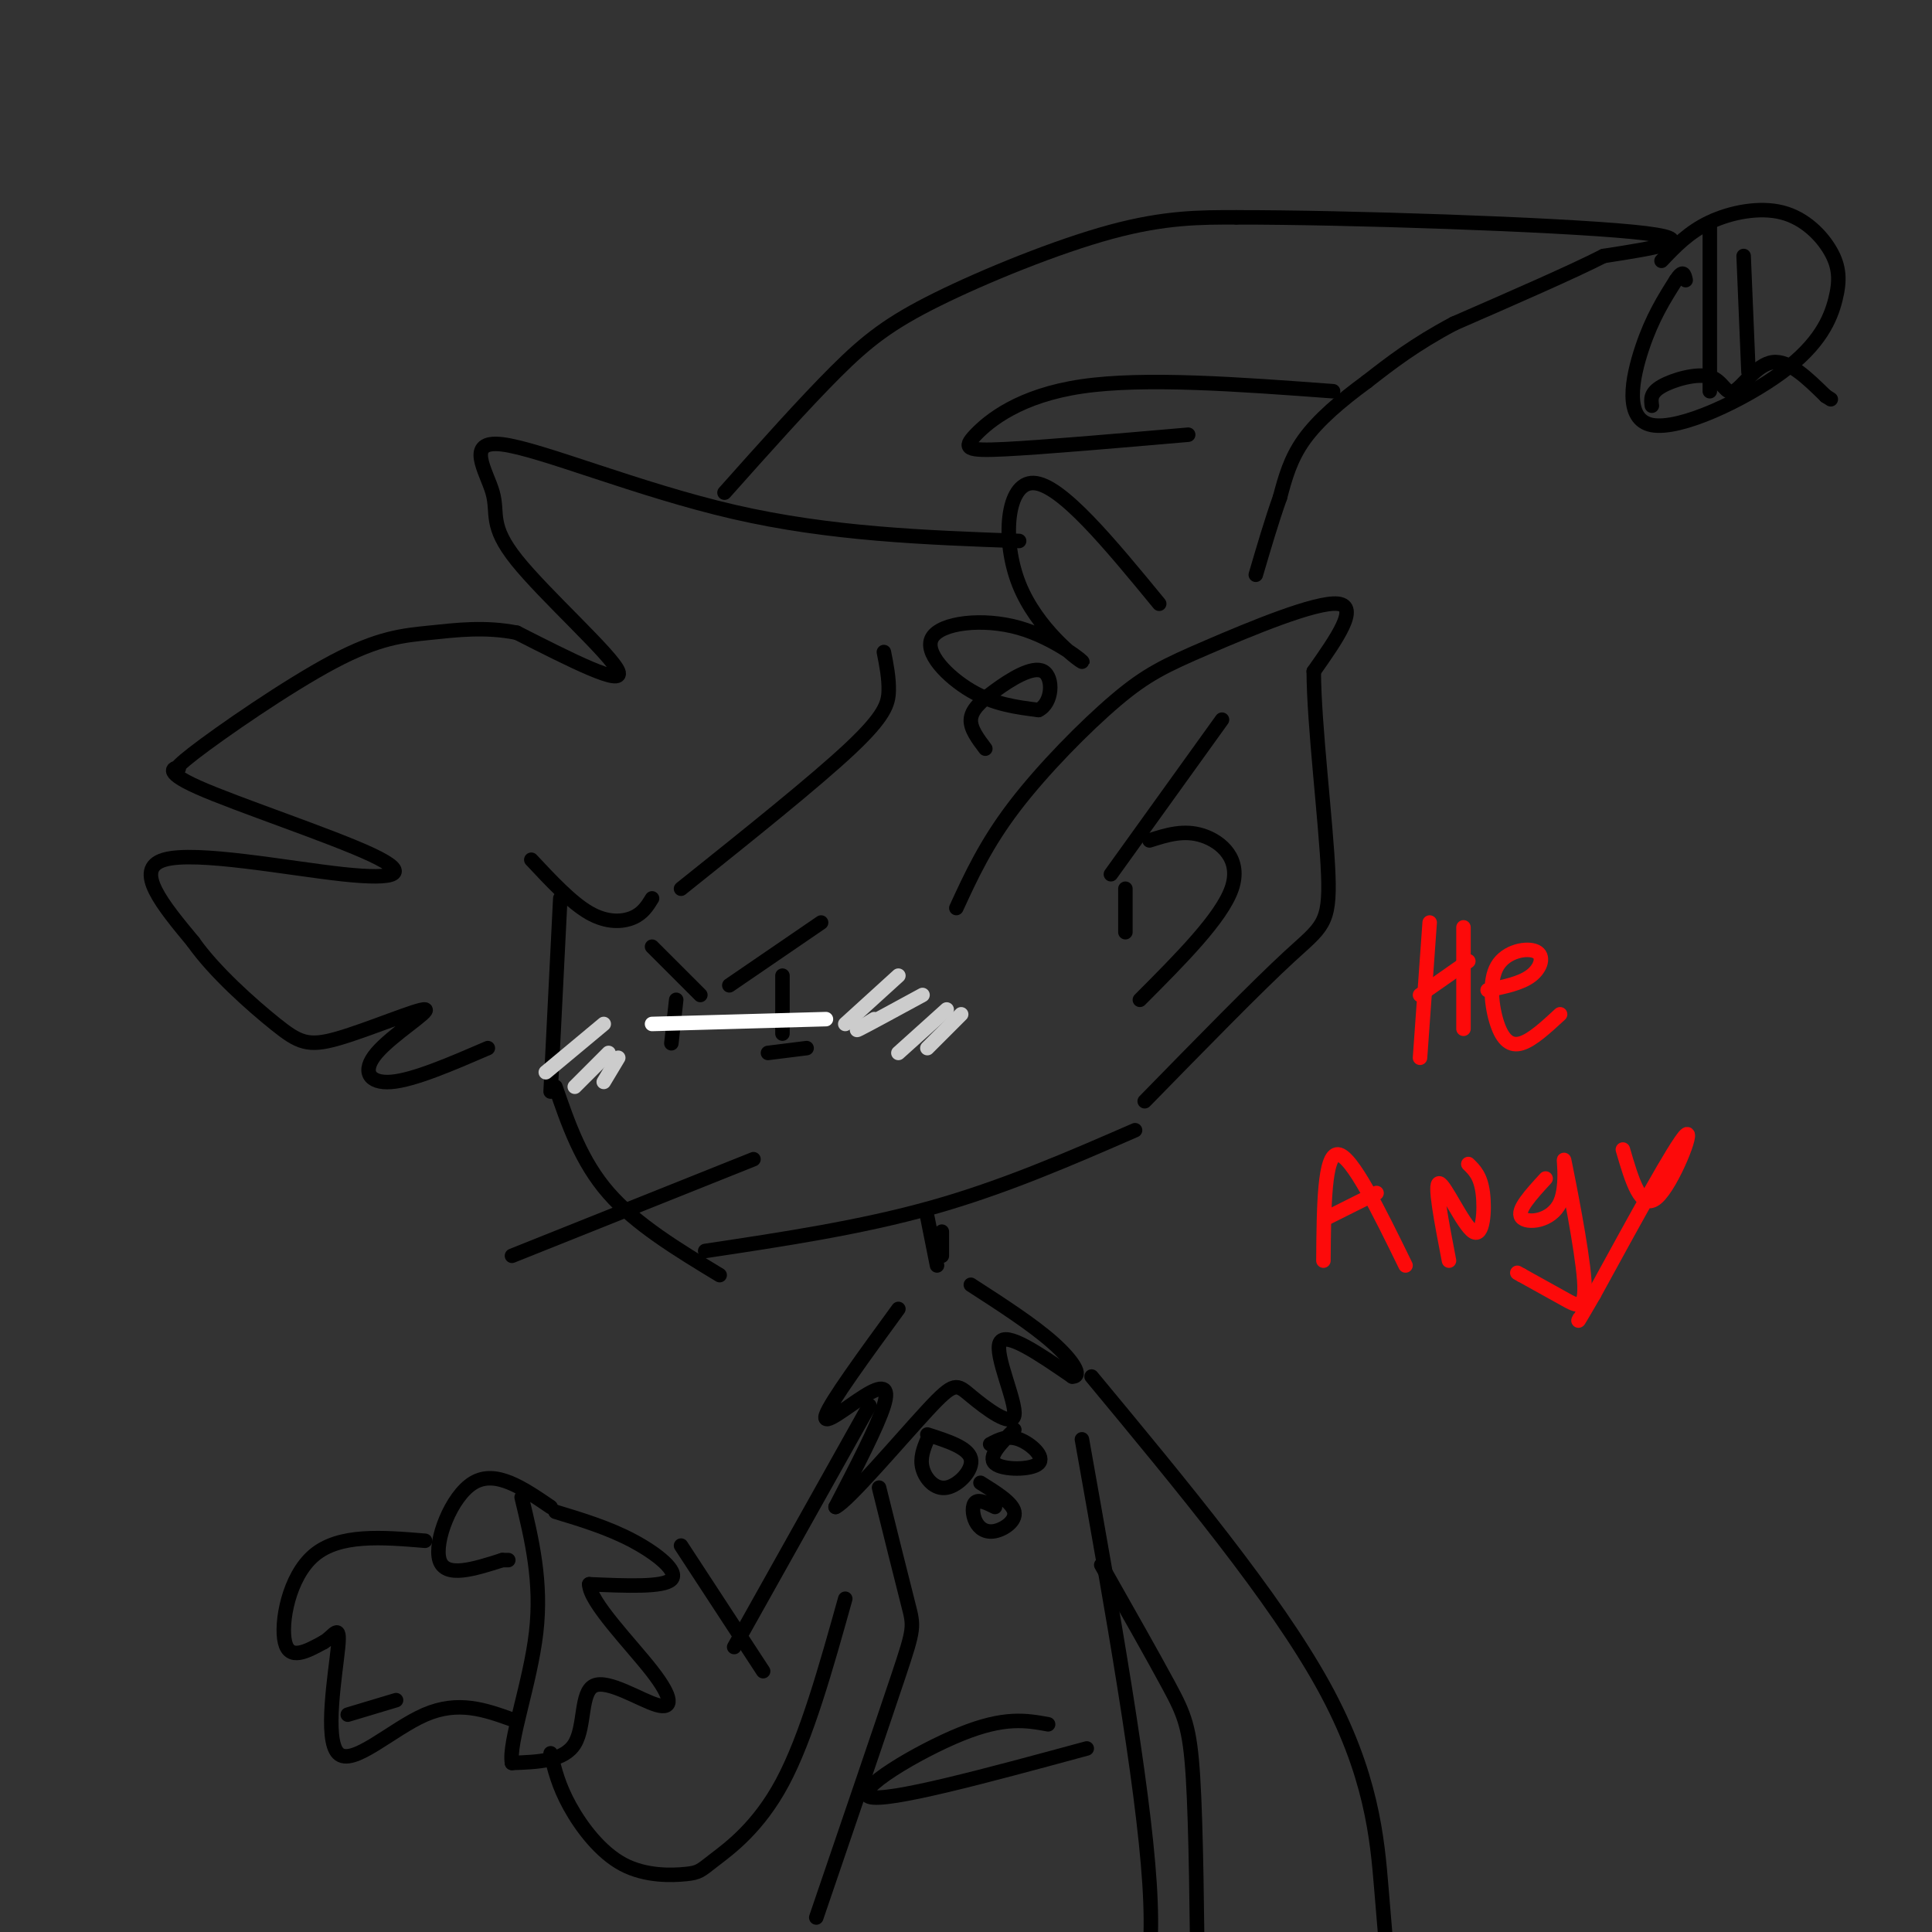 <svg viewBox='0 0 400 400' version='1.1' xmlns='http://www.w3.org/2000/svg' xmlns:xlink='http://www.w3.org/1999/xlink'><rect x="0" y="0" width="400" height="400" fill="#333333" stroke="none"/><g fill='none' stroke='rgb(0,0,0)' stroke-width='3' stroke-linecap='round' stroke-linejoin='round'><path d='M198,188c3.046,-6.624 6.093,-13.247 12,-21c5.907,-7.753 14.676,-16.635 21,-22c6.324,-5.365 10.203,-7.214 19,-11c8.797,-3.786 22.514,-9.510 27,-9c4.486,0.510 -0.257,7.255 -5,14'/><path d='M272,139c0.024,11.012 2.583,31.542 3,42c0.417,10.458 -1.310,10.845 -8,17c-6.690,6.155 -18.345,18.077 -30,30'/><path d='M253,149c0.000,0.000 -23.000,32.000 -23,32'/><path d='M238,174c3.556,-1.133 7.111,-2.267 11,-1c3.889,1.267 8.111,4.933 6,11c-2.111,6.067 -10.556,14.533 -19,23'/><path d='M233,184c0.000,0.000 0.000,9.000 0,9'/><path d='M116,186c0.000,0.000 -2.000,40.000 -2,40'/><path d='M115,225c2.667,7.750 5.333,15.500 11,22c5.667,6.500 14.333,11.750 23,17'/><path d='M146,259c16.083,-2.417 32.167,-4.833 47,-9c14.833,-4.167 28.417,-10.083 42,-16'/><path d='M211,112c-19.548,-0.708 -39.096,-1.416 -59,-6c-19.904,-4.584 -40.165,-13.043 -48,-14c-7.835,-0.957 -3.244,5.589 -2,10c1.244,4.411 -0.857,6.688 5,14c5.857,7.312 19.674,19.661 21,23c1.326,3.339 -9.837,-2.330 -21,-8'/><path d='M107,131c-6.577,-1.305 -12.518,-0.568 -18,0c-5.482,0.568 -10.504,0.966 -20,6c-9.496,5.034 -23.467,14.704 -29,19c-5.533,4.296 -2.628,3.219 -3,3c-0.372,-0.219 -4.019,0.422 4,4c8.019,3.578 27.706,10.093 36,14c8.294,3.907 5.194,5.206 -6,4c-11.194,-1.206 -30.484,-4.916 -37,-3c-6.516,1.916 -0.258,9.458 6,17'/><path d='M40,195c4.325,6.170 12.137,13.095 17,17c4.863,3.905 6.778,4.789 13,3c6.222,-1.789 16.750,-6.253 18,-6c1.250,0.253 -6.779,5.222 -10,9c-3.221,3.778 -1.635,6.365 3,6c4.635,-0.365 12.317,-3.683 20,-7'/><path d='M110,178c4.156,4.444 8.311,8.889 12,11c3.689,2.111 6.911,1.889 9,1c2.089,-0.889 3.044,-2.444 4,-4'/><path d='M240,125c-10.191,-12.404 -20.382,-24.807 -26,-25c-5.618,-0.193 -6.662,11.825 -3,21c3.662,9.175 12.031,15.508 13,16c0.969,0.492 -5.462,-4.858 -13,-7c-7.538,-2.142 -16.183,-1.077 -18,2c-1.817,3.077 3.195,8.165 8,11c4.805,2.835 9.402,3.418 14,4'/><path d='M215,147c2.909,-1.359 3.182,-6.756 1,-8c-2.182,-1.244 -6.818,1.665 -10,4c-3.182,2.335 -4.909,4.096 -5,6c-0.091,1.904 1.455,3.952 3,6'/><path d='M141,184c13.867,-11.089 27.733,-22.178 35,-29c7.267,-6.822 7.933,-9.378 8,-12c0.067,-2.622 -0.467,-5.311 -1,-8'/><path d='M140,207c0.000,0.000 -1.000,9.000 -1,9'/><path d='M162,202c0.000,0.000 0.000,12.000 0,12'/><path d='M135,196c0.000,0.000 10.000,10.000 10,10'/><path d='M170,191c0.000,0.000 -19.000,13.000 -19,13'/><path d='M159,218c0.000,0.000 8.000,-1.000 8,-1'/><path d='M106,260c0.000,0.000 50.000,-20.000 50,-20'/><path d='M150,102c8.262,-9.268 16.524,-18.536 23,-25c6.476,-6.464 11.167,-10.125 21,-15c9.833,-4.875 24.810,-10.964 36,-14c11.190,-3.036 18.595,-3.018 26,-3'/><path d='M256,45c22.533,-0.022 65.867,1.422 82,3c16.133,1.578 5.067,3.289 -6,5'/><path d='M332,53c-6.167,3.167 -18.583,8.583 -31,14'/><path d='M301,67c-8.167,4.333 -13.083,8.167 -18,12'/><path d='M283,79c-5.467,4.000 -10.133,8.000 -13,12c-2.867,4.000 -3.933,8.000 -5,12'/><path d='M265,103c-1.667,4.667 -3.333,10.333 -5,16'/><path d='M344,54c2.814,-2.969 5.629,-5.938 10,-8c4.371,-2.062 10.300,-3.217 15,-2c4.700,1.217 8.173,4.806 10,8c1.827,3.194 2.009,5.994 1,10c-1.009,4.006 -3.209,9.218 -11,15c-7.791,5.782 -21.175,12.134 -27,11c-5.825,-1.134 -4.093,-9.752 -2,-16c2.093,-6.248 4.546,-10.124 7,-14'/><path d='M347,58c1.500,-2.333 1.750,-1.167 2,0'/><path d='M342,84c-0.182,-1.314 -0.364,-2.628 2,-4c2.364,-1.372 7.273,-2.801 10,-2c2.727,0.801 3.273,3.831 5,3c1.727,-0.831 4.636,-5.523 8,-6c3.364,-0.477 7.182,3.262 11,7'/><path d='M378,82c1.833,1.167 0.917,0.583 0,0'/><path d='M354,81c0.000,0.000 0.000,-34.000 0,-34'/><path d='M362,77c0.000,0.000 -1.000,-24.000 -1,-24'/><path d='M192,252c0.000,0.000 2.000,10.000 2,10'/><path d='M195,255c0.000,0.000 0.000,5.000 0,5'/><path d='M186,271c-7.065,9.685 -14.131,19.369 -15,22c-0.869,2.631 4.458,-1.792 8,-4c3.542,-2.208 5.298,-2.202 4,2c-1.298,4.202 -5.649,12.601 -10,21'/><path d='M173,312c2.382,-0.964 13.337,-13.874 19,-20c5.663,-6.126 6.033,-5.467 9,-3c2.967,2.467 8.529,6.741 9,4c0.471,-2.741 -4.151,-12.497 -3,-15c1.151,-2.503 8.076,2.249 15,7'/><path d='M222,285c2.200,0.067 0.200,-3.267 -4,-7c-4.200,-3.733 -10.600,-7.867 -17,-12'/><path d='M182,308c2.378,9.578 4.756,19.156 6,24c1.244,4.844 1.356,4.956 -2,15c-3.356,10.044 -10.178,30.022 -17,50'/><path d='M224,298c6.333,35.583 12.667,71.167 14,92c1.333,20.833 -2.333,26.917 -6,33'/><path d='M217,357c-4.489,-0.822 -8.978,-1.644 -18,2c-9.022,3.644 -22.578,11.756 -19,13c3.578,1.244 24.289,-4.378 45,-10'/><path d='M114,312c-5.689,-3.889 -11.378,-7.778 -16,-5c-4.622,2.778 -8.178,12.222 -7,16c1.178,3.778 7.089,1.889 13,0'/><path d='M104,323c2.167,0.000 1.083,0.000 0,0'/><path d='M88,319c-8.867,-0.733 -17.733,-1.467 -23,3c-5.267,4.467 -6.933,14.133 -6,18c0.933,3.867 4.467,1.933 8,0'/><path d='M67,340c2.147,-1.238 3.514,-4.332 3,1c-0.514,5.332 -2.907,19.089 0,22c2.907,2.911 11.116,-5.026 18,-8c6.884,-2.974 12.442,-0.987 18,1'/><path d='M72,355c0.000,0.000 10.000,-3.000 10,-3'/><path d='M115,313c5.489,1.667 10.978,3.333 16,6c5.022,2.667 9.578,6.333 8,8c-1.578,1.667 -9.289,1.333 -17,1'/><path d='M122,328c0.049,3.694 8.671,12.429 13,18c4.329,5.571 4.367,7.978 1,7c-3.367,-0.978 -10.137,-5.340 -13,-4c-2.863,1.340 -1.818,8.383 -4,12c-2.182,3.617 -7.591,3.809 -13,4'/><path d='M106,365c-0.778,-4.133 3.778,-16.467 5,-27c1.222,-10.533 -0.889,-19.267 -3,-28'/><path d='M141,320c0.000,0.000 17.000,26.000 17,26'/><path d='M114,363c0.815,3.357 1.630,6.715 4,11c2.370,4.285 6.295,9.499 11,12c4.705,2.501 10.189,2.289 13,2c2.811,-0.289 2.949,-0.655 6,-3c3.051,-2.345 9.015,-6.670 14,-16c4.985,-9.330 8.993,-23.665 13,-38'/><path d='M152,341c0.000,0.000 28.000,-50.000 28,-50'/><path d='M226,285c18.978,22.889 37.956,45.778 48,64c10.044,18.222 11.156,31.778 12,42c0.844,10.222 1.422,17.111 2,24'/><path d='M228,324c5.378,9.489 10.756,18.978 14,25c3.244,6.022 4.356,8.578 5,19c0.644,10.422 0.822,28.711 1,47'/></g>
<g fill='none' stroke='rgb(204,204,204)' stroke-width='3' stroke-linecap='round' stroke-linejoin='round'><path d='M175,212c0.000,0.000 11.000,-10.000 11,-10'/><path d='M181,211c-2.333,1.417 -4.667,2.833 -3,2c1.667,-0.833 7.333,-3.917 13,-7'/><path d='M186,218c0.000,0.000 10.000,-9.000 10,-9'/><path d='M192,217c0.000,0.000 7.000,-7.000 7,-7'/><path d='M113,222c0.000,0.000 12.000,-10.000 12,-10'/><path d='M119,225c0.000,0.000 7.000,-7.000 7,-7'/><path d='M125,224c0.000,0.000 3.000,-5.000 3,-5'/></g>
<g fill='none' stroke='rgb(255,255,255)' stroke-width='3' stroke-linecap='round' stroke-linejoin='round'><path d='M135,212c0.000,0.000 36.000,-1.000 36,-1'/></g>
<g fill='none' stroke='rgb(253,10,10)' stroke-width='3' stroke-linecap='round' stroke-linejoin='round'><path d='M296,191c0.000,0.000 -2.000,28.000 -2,28'/><path d='M303,192c0.000,0.000 0.000,21.000 0,21'/><path d='M294,206c0.000,0.000 10.000,-7.000 10,-7'/><path d='M308,205c3.455,-0.697 6.910,-1.394 9,-3c2.090,-1.606 2.814,-4.121 1,-5c-1.814,-0.879 -6.167,-0.122 -8,3c-1.833,3.122 -1.147,8.610 0,12c1.147,3.390 2.756,4.683 5,4c2.244,-0.683 5.122,-3.341 8,-6'/><path d='M274,261c0.083,-11.083 0.167,-22.167 3,-22c2.833,0.167 8.417,11.583 14,23'/><path d='M275,252c0.000,0.000 10.000,-5.000 10,-5'/><path d='M300,261c-1.560,-8.095 -3.119,-16.190 -2,-16c1.119,0.190 4.917,8.667 7,10c2.083,1.333 2.452,-4.476 2,-8c-0.452,-3.524 -1.726,-4.762 -3,-6'/><path d='M320,244c-3.026,3.294 -6.052,6.588 -5,8c1.052,1.412 6.182,0.942 8,-3c1.818,-3.942 0.322,-11.356 1,-8c0.678,3.356 3.529,17.480 4,24c0.471,6.520 -1.437,5.434 -4,4c-2.563,-1.434 -5.782,-3.217 -9,-5'/><path d='M315,264c-1.500,-0.833 -0.750,-0.417 0,0'/><path d='M336,238c1.867,6.400 3.733,12.800 7,10c3.267,-2.800 7.933,-14.800 6,-13c-1.933,1.800 -10.467,17.400 -19,33'/><path d='M330,268c-3.667,6.333 -3.333,5.667 -3,5'/></g>
<g fill='none' stroke='rgb(0,0,0)' stroke-width='3' stroke-linecap='round' stroke-linejoin='round'><path d='M192,298c-0.786,1.935 -1.571,3.869 -1,6c0.571,2.131 2.500,4.458 5,4c2.500,-0.458 5.571,-3.702 5,-6c-0.571,-2.298 -4.786,-3.649 -9,-5'/><path d='M210,296c-2.792,2.804 -5.583,5.607 -4,7c1.583,1.393 7.542,1.375 9,0c1.458,-1.375 -1.583,-4.107 -4,-5c-2.417,-0.893 -4.208,0.054 -6,1'/><path d='M206,312c-1.612,-0.793 -3.225,-1.585 -4,-1c-0.775,0.585 -0.713,2.549 0,4c0.713,1.451 2.077,2.391 4,2c1.923,-0.391 4.407,-2.112 4,-4c-0.407,-1.888 -3.703,-3.944 -7,-6'/><path d='M276,81c-19.536,-1.446 -39.071,-2.893 -52,-1c-12.929,1.893 -19.250,7.125 -22,10c-2.750,2.875 -1.929,3.393 6,3c7.929,-0.393 22.964,-1.696 38,-3'/></g>
</svg>